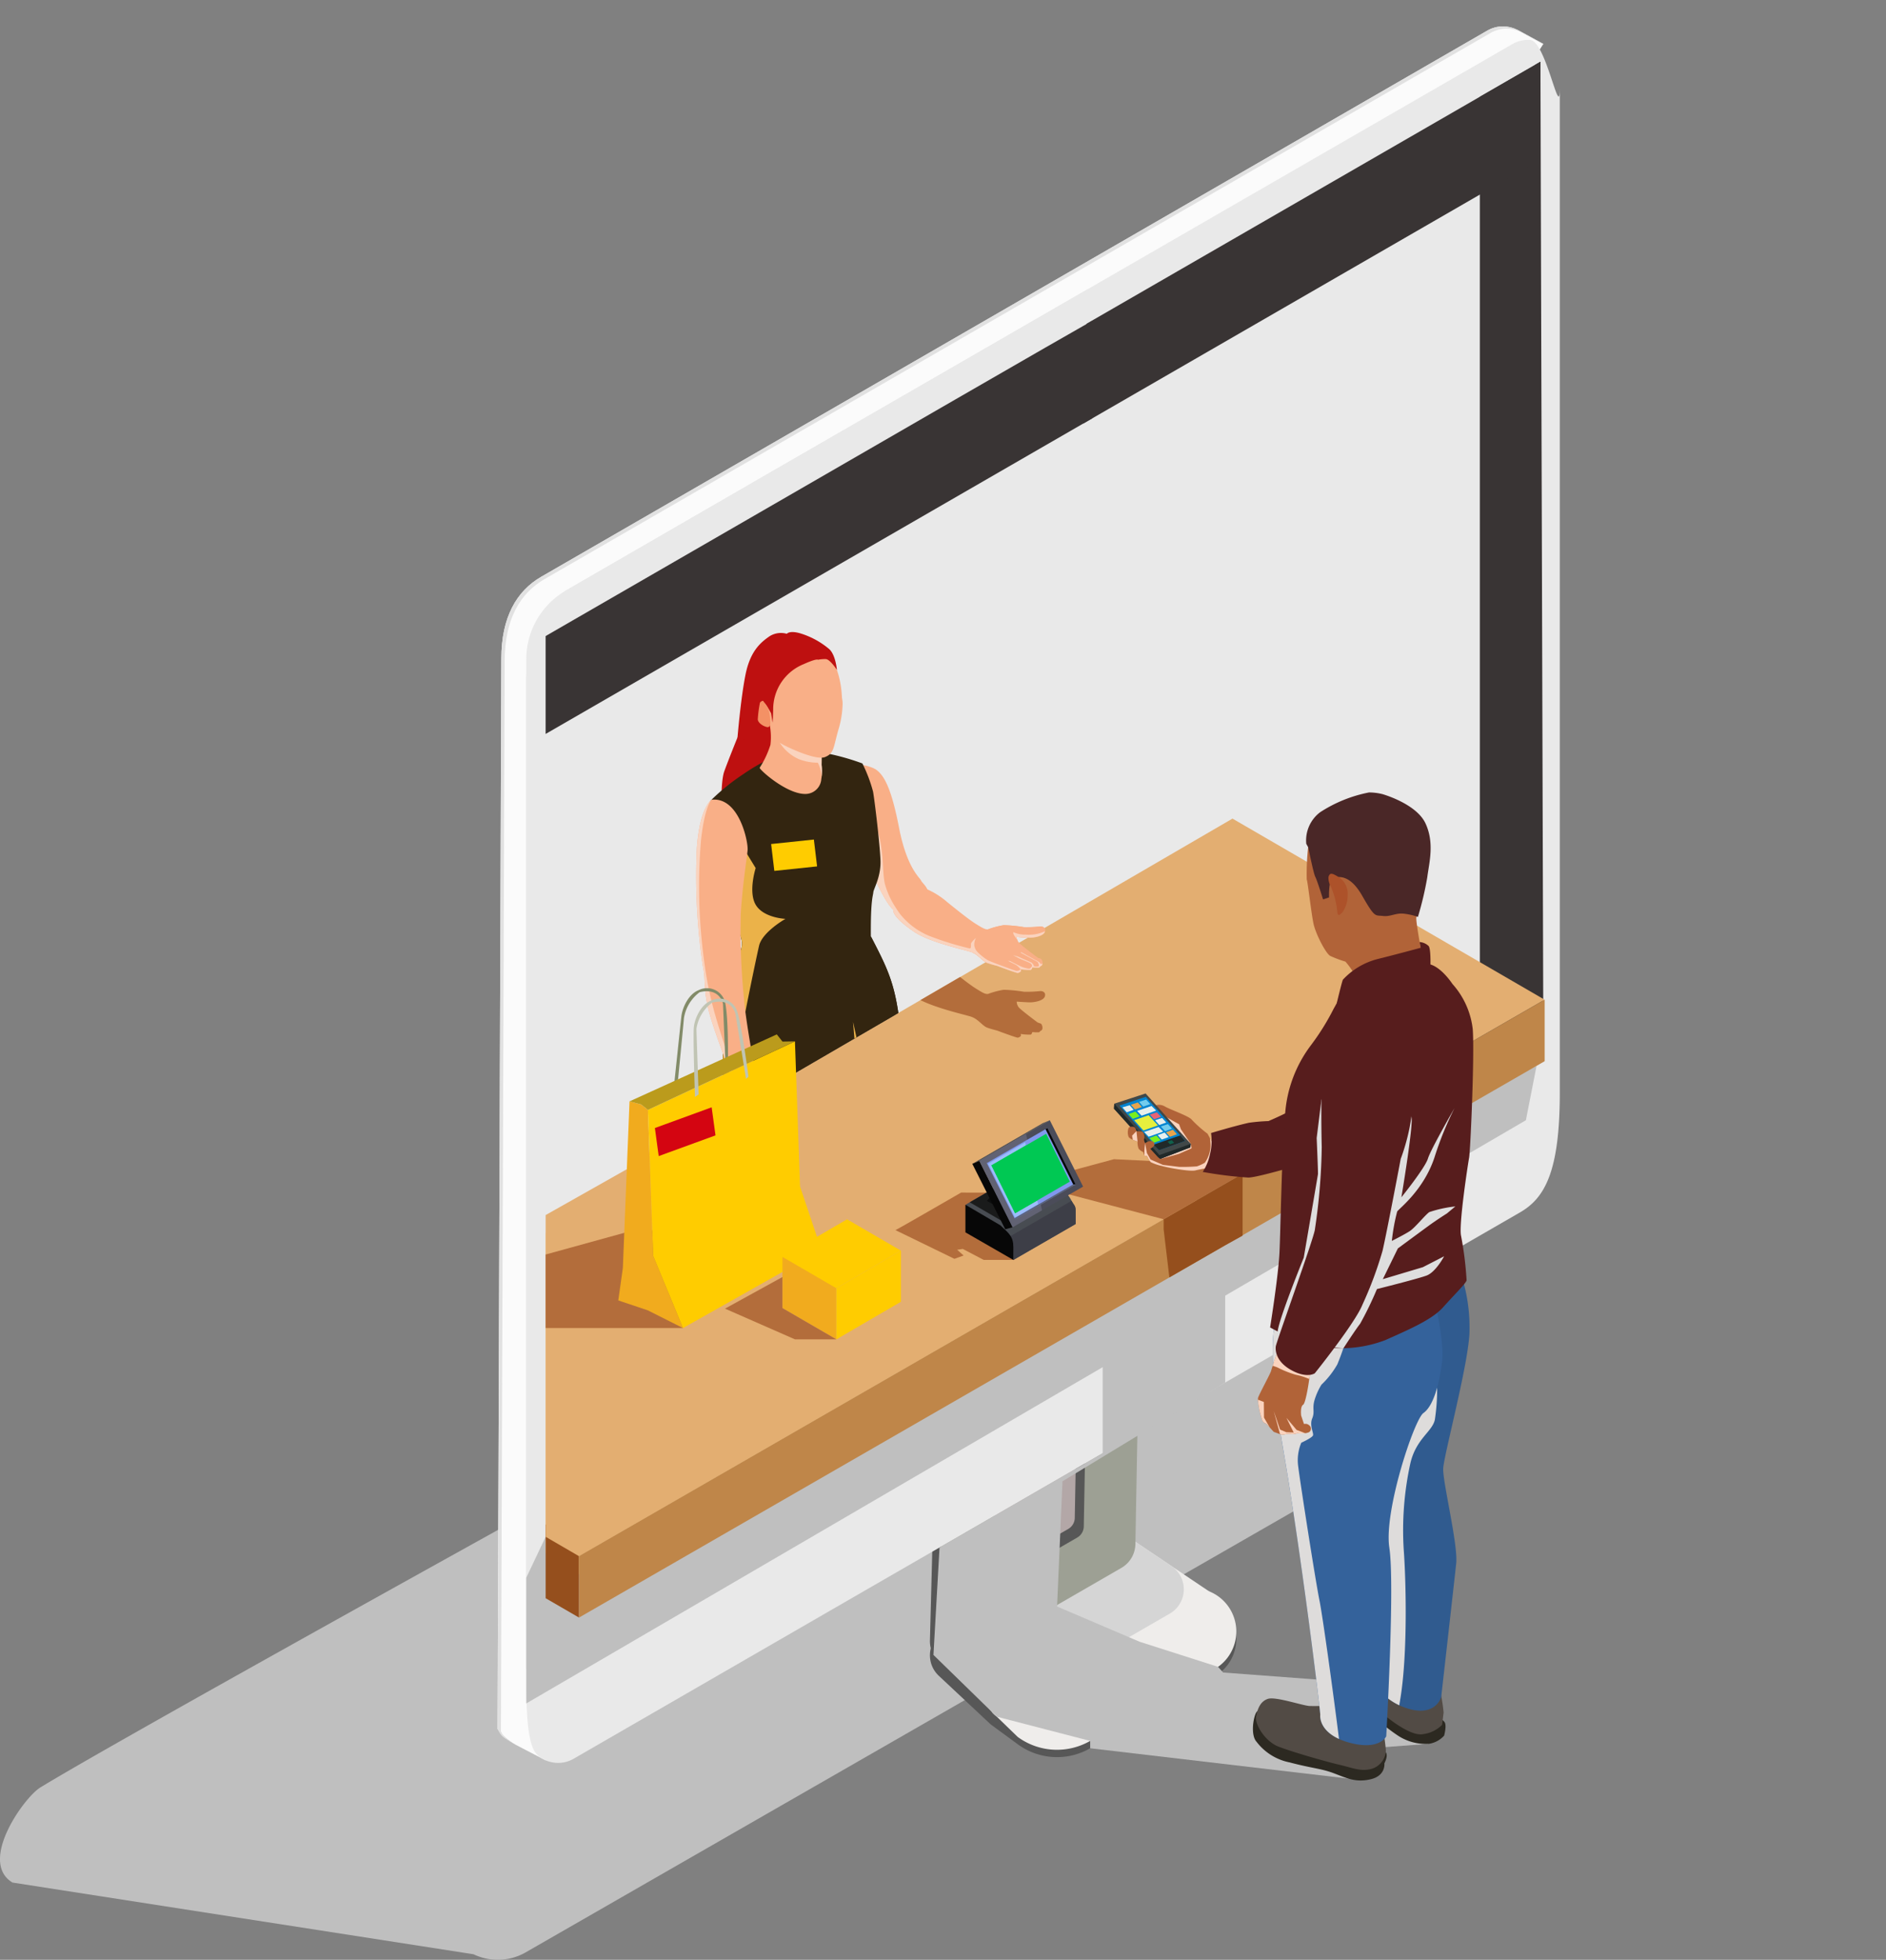 <svg id="Group_7753" data-name="Group 7753" xmlns="http://www.w3.org/2000/svg" xmlns:xlink="http://www.w3.org/1999/xlink" width="293.931" height="305.418" viewBox="0 0 293.931 305.418">
  <rect x="0" y="0" width="293.931" height="305.418" fill="#808080" stroke="none"/>
  <defs>
    <clipPath id="clip-path">
      <rect id="Rectangle_6306" data-name="Rectangle 6306" width="224.789" height="119.072" fill="none"/>
    </clipPath>
    <clipPath id="clip-path-2">
      <rect id="Rectangle_6307" data-name="Rectangle 6307" width="12.994" height="25.467" fill="none"/>
    </clipPath>
    <clipPath id="clip-path-3">
      <path id="Path_25363" data-name="Path 25363" d="M298.694,8.319,151.251,93.437c-3.84,2.217-6.21,6.317-6.21,12.75l-.585,166.8a8.434,8.434,0,0,0,2.763,2.429l0,.008,4.727,2.463,2.641-4.175,144.742-83.555c3.842-2.215,6.205-14.214,6.205-18.645V13.389l1.9-3-4.057-2.21-.005.008a4.983,4.983,0,0,0-2.223-.529,4.889,4.889,0,0,0-2.451.664" transform="translate(-144.456 -7.655)" fill="none"/>
    </clipPath>
    <linearGradient id="linear-gradient" x1="-0.004" y1="1.102" x2="-0.002" y2="1.102" gradientUnits="objectBoundingBox">
      <stop offset="0" stop-color="#928982"/>
      <stop offset="0.005" stop-color="#928982"/>
      <stop offset="0.024" stop-color="#938a83"/>
      <stop offset="0.031" stop-color="#99918a"/>
      <stop offset="0.036" stop-color="#a39c96"/>
      <stop offset="0.04" stop-color="#b1aca7"/>
      <stop offset="0.043" stop-color="#c2beba"/>
      <stop offset="0.435" stop-color="#c2beba"/>
      <stop offset="0.435" stop-color="#c8c4c0"/>
      <stop offset="0.436" stop-color="#dcd9d6"/>
      <stop offset="0.437" stop-color="#eceae7"/>
      <stop offset="0.438" stop-color="#f6f5f3"/>
      <stop offset="0.44" stop-color="#fdfcfa"/>
      <stop offset="0.445" stop-color="#fffefc"/>
      <stop offset="0.471" stop-color="#fffefc"/>
      <stop offset="0.479" stop-color="#e6e4e2"/>
      <stop offset="0.976" stop-color="#e6e4e2"/>
      <stop offset="0.984" stop-color="#fbfbfb"/>
      <stop offset="1" stop-color="#fbfbfb"/>
    </linearGradient>
    <clipPath id="clip-path-4">
      <path id="Path_25364" data-name="Path 25364" d="M298.694,8.319,151.251,93.437c-3.84,2.217-6.21,6.317-6.21,12.75l-.585,166.8c.592,1.29,1,1.382,2.412,2.224-1.126-.88-1.421-.822-1.891-1.866l.585-166.8c0-6.432,2.37-10.533,6.211-12.75L299.215,8.677a4.889,4.889,0,0,1,4.673-.135l.005-.007,3.495,1.916.041-.064-4.057-2.21-.005.008a4.983,4.983,0,0,0-2.223-.529,4.889,4.889,0,0,0-2.451.664" transform="translate(-144.456 -7.655)" fill="none"/>
    </clipPath>
    <linearGradient id="linear-gradient-2" x1="-0.008" y1="1.109" x2="-0.006" y2="1.109" gradientUnits="objectBoundingBox">
      <stop offset="0" stop-color="#78706b"/>
      <stop offset="0.005" stop-color="#78706b"/>
      <stop offset="0.018" stop-color="#79716c"/>
      <stop offset="0.023" stop-color="#7f7873"/>
      <stop offset="0.027" stop-color="#8a837f"/>
      <stop offset="0.03" stop-color="#999390"/>
      <stop offset="0.032" stop-color="#a8a4a1"/>
      <stop offset="0.435" stop-color="#a8a4a1"/>
      <stop offset="0.435" stop-color="#ada9a6"/>
      <stop offset="0.436" stop-color="#c1bfbc"/>
      <stop offset="0.437" stop-color="#d1cfcd"/>
      <stop offset="0.438" stop-color="#dcdbd9"/>
      <stop offset="0.44" stop-color="#e3e2e0"/>
      <stop offset="0.445" stop-color="#e5e4e2"/>
      <stop offset="0.471" stop-color="#e5e4e2"/>
      <stop offset="0.479" stop-color="#cccac8"/>
      <stop offset="0.976" stop-color="#cccac8"/>
      <stop offset="0.984" stop-color="#e1e1e1"/>
      <stop offset="1" stop-color="#e1e1e1"/>
    </linearGradient>
    <clipPath id="clip-path-5">
      <rect id="Rectangle_6313" data-name="Rectangle 6313" width="293.931" height="305.418" fill="none"/>
    </clipPath>
    <clipPath id="clip-path-6">
      <rect id="Rectangle_6311" data-name="Rectangle 6311" width="157.446" height="111.076" fill="none"/>
    </clipPath>
    <clipPath id="clip-path-7">
      <rect id="Rectangle_6312" data-name="Rectangle 6312" width="7.277" height="10.632" fill="none"/>
    </clipPath>
    <clipPath id="clip-path-8">
      <path id="Path_25445" data-name="Path 25445" d="M239.061,96.81,163.6,140.3l-5.19,88.36,29.408-16.607,2.219-1.308q11.381-6.619,22.761-13.239c2.6-1.512,4.476-3.319,7.4-2.234,2.663.988,5.333,3.595,7.833,5.038a94.261,94.261,0,0,0,17.379,7.808,21.731,21.731,0,0,0,7.25,1.419c5.546-.124,10.466-4.109,13.066-9.01s3.242-10.6,3.393-16.141c.091-3.358.019-6.718-.053-10.076-.105-4.9-2.592-7.613-3.781-12.02-.777-2.877-.576-6.315-.779-9.29q-.728-10.665-1.457-21.331-1.4-20.443-2.794-40.885l-.406-5.937Z" transform="translate(-158.405 -84.842)" fill="none"/>
    </clipPath>
    <clipPath id="clip-path-9">
      <rect id="Rectangle_6314" data-name="Rectangle 6314" width="24.576" height="24.133" fill="none"/>
    </clipPath>
    <clipPath id="clip-path-10">
      <rect id="Rectangle_6315" data-name="Rectangle 6315" width="5.397" height="2.797" fill="none"/>
    </clipPath>
    <clipPath id="clip-path-11">
      <rect id="Rectangle_6316" data-name="Rectangle 6316" width="4.936" height="1.317" fill="none"/>
    </clipPath>
    <clipPath id="clip-path-12">
      <rect id="Rectangle_6317" data-name="Rectangle 6317" width="7.817" height="23.692" fill="none"/>
    </clipPath>
    <clipPath id="clip-path-13">
      <rect id="Rectangle_6318" data-name="Rectangle 6318" width="8.45" height="31.479" fill="none"/>
    </clipPath>
    <clipPath id="clip-path-14">
      <rect id="Rectangle_6319" data-name="Rectangle 6319" width="3.282" height="20.422" fill="none"/>
    </clipPath>
    <clipPath id="clip-path-15">
      <rect id="Rectangle_6320" data-name="Rectangle 6320" width="5.456" height="31.539" fill="none"/>
    </clipPath>
    <clipPath id="clip-path-16">
      <rect id="Rectangle_6321" data-name="Rectangle 6321" width="1.976" height="17.828" fill="none"/>
    </clipPath>
    <clipPath id="clip-path-17">
      <rect id="Rectangle_6322" data-name="Rectangle 6322" width="11.405" height="60.653" fill="none"/>
    </clipPath>
    <clipPath id="clip-path-18">
      <rect id="Rectangle_6323" data-name="Rectangle 6323" width="7.746" height="52.681" fill="none"/>
    </clipPath>
    <clipPath id="clip-path-19">
      <rect id="Rectangle_6324" data-name="Rectangle 6324" width="1.55" height="2.807" fill="none"/>
    </clipPath>
    <clipPath id="clip-path-20">
      <rect id="Rectangle_6325" data-name="Rectangle 6325" width="3.498" height="3.104" fill="none"/>
    </clipPath>
    <clipPath id="clip-path-21">
      <rect id="Rectangle_6326" data-name="Rectangle 6326" width="1.908" height="5.052" fill="none"/>
    </clipPath>
    <clipPath id="clip-path-22">
      <rect id="Rectangle_6327" data-name="Rectangle 6327" width="6.577" height="7.075" fill="none"/>
    </clipPath>
    <clipPath id="clip-path-24">
      <rect id="Rectangle_6329" data-name="Rectangle 6329" width="5.506" height="7.6" fill="none"/>
    </clipPath>
    <clipPath id="clip-path-25">
      <rect id="Rectangle_6330" data-name="Rectangle 6330" width="12.19" height="5.078" fill="none"/>
    </clipPath>
    <clipPath id="clip-path-26">
      <rect id="Rectangle_6331" data-name="Rectangle 6331" width="0.852" height="1.637" fill="none"/>
    </clipPath>
    <clipPath id="clip-path-27">
      <rect id="Rectangle_6332" data-name="Rectangle 6332" width="10.183" height="49.512" fill="none"/>
    </clipPath>
    <clipPath id="clip-path-28">
      <rect id="Rectangle_6333" data-name="Rectangle 6333" width="11.799" height="65.663" fill="none"/>
    </clipPath>
    <clipPath id="clip-path-29">
      <rect id="Rectangle_6334" data-name="Rectangle 6334" width="1.861" height="4.662" fill="none"/>
    </clipPath>
    <clipPath id="clip-path-30">
      <rect id="Rectangle_6335" data-name="Rectangle 6335" width="5.836" height="4.975" fill="none"/>
    </clipPath>
    <clipPath id="clip-path-31">
      <rect id="Rectangle_6336" data-name="Rectangle 6336" width="4.925" height="3.687" fill="none"/>
    </clipPath>
    <clipPath id="clip-path-32">
      <rect id="Rectangle_6337" data-name="Rectangle 6337" width="27.695" height="39.059" fill="none"/>
    </clipPath>
  </defs>
  <rect id="Rectangle_6234" data-name="Rectangle 6234" width="4.06" height="2.416" transform="translate(133.357 75.706) rotate(-28.814)" fill="#6496bd"/>
  <rect id="Rectangle_6235" data-name="Rectangle 6235" width="4.06" height="2.416" transform="translate(126.976 79.216) rotate(-28.814)" fill="#6496bd"/>
  <rect id="Rectangle_6236" data-name="Rectangle 6236" width="4.06" height="2.416" transform="translate(120.617 82.714) rotate(-28.814)" fill="#6496bd"/>
  <rect id="Rectangle_6239" data-name="Rectangle 6239" width="4.06" height="2.416" transform="translate(139.782 72.171) rotate(-28.814)" fill="#6496bd"/>
  <g id="Group_7616" data-name="Group 7616" transform="translate(0 82.357)">
    <rect id="Rectangle_6271" data-name="Rectangle 6271" width="4.06" height="2.416" transform="translate(225.485 93.028) rotate(-28.393)" fill="#6496bd"/>
    <rect id="Rectangle_6272" data-name="Rectangle 6272" width="4.06" height="2.416" transform="translate(231.891 89.566) rotate(-28.399)" fill="#6496bd"/>
    <rect id="Rectangle_6273" data-name="Rectangle 6273" width="4.06" height="2.415" transform="translate(238.275 86.114) rotate(-28.399)" fill="#6496bd"/>
    <rect id="Rectangle_6274" data-name="Rectangle 6274" width="4.105" height="2.416" transform="matrix(0.857, -0.515, 0.515, 0.857, 79.749, 116.602)" fill="#6496bd"/>
    <rect id="Rectangle_6275" data-name="Rectangle 6275" width="4.105" height="2.416" transform="matrix(0.857, -0.515, 0.515, 0.857, 86.061, 112.811)" fill="#6496bd"/>
    <rect id="Rectangle_6276" data-name="Rectangle 6276" width="4.105" height="2.416" transform="matrix(0.857, -0.515, 0.515, 0.857, 92.352, 109.034)" fill="#6496bd"/>
    <rect id="Rectangle_6303" data-name="Rectangle 6303" width="2.416" height="4.105" transform="translate(102.299 14.7)" fill="#6496bd"/>
    <rect id="Rectangle_6304" data-name="Rectangle 6304" width="2.416" height="4.105" transform="translate(102.299 7.338)" fill="#6496bd"/>
    <rect id="Rectangle_6305" data-name="Rectangle 6305" width="2.416" height="4.105" transform="translate(102.299 0)" fill="#6496bd"/>
    <g id="Group_7611" data-name="Group 7611" transform="translate(0 103.99)" style="mix-blend-mode: multiply;isolation: isolate">
      <g id="Group_7610" data-name="Group 7610">
        <g id="Group_7609" data-name="Group 7609" clip-path="url(#clip-path)">
          <path id="Path_25355" data-name="Path 25355" d="M223.627,383.649a2.315,2.315,0,0,0-.108-4.074l-3.682-1.861c-5.4-2.969-47.923-30.59-47.923-30.59S23.851,428.555,6.281,439.346c-2.561,1.573-9.7,11.582-4.33,14.816l71.838,11.171a8.768,8.768,0,0,0,7.946-.184Z" transform="translate(0 -347.124)" fill="#bfbfbf"/>
        </g>
      </g>
    </g>
    <path id="Path_25356" data-name="Path 25356" d="M273.16,386.6,294.9,374.053a4.373,4.373,0,0,1,6.557,3.9l-1.007,38.358a4.371,4.371,0,0,1-2.184,3.671l-21.741,12.553a4.372,4.372,0,0,1-6.556-3.9l1.007-38.358a4.37,4.37,0,0,1,2.185-3.671" transform="translate(-125.041 -255.333)" fill="#575757"/>
    <path id="Path_25357" data-name="Path 25357" d="M294.942,479.671l19.4-11.2a6.749,6.749,0,0,0-.588-11.993l-.083-.038a4.343,4.343,0,0,1-.481-.255l-13.3-8.153a4.369,4.369,0,0,0-4.47-.06L272.154,461.4a4.372,4.372,0,0,0-.8,6.977l7.892,7.395a4.469,4.469,0,0,0,.4.332l4,2.939a10.346,10.346,0,0,0,11.3.625" transform="translate(-125.041 -289.573)" fill="#575757"/>
    <path id="Path_25358" data-name="Path 25358" d="M296.377,477.53l19.4-11.2a6.75,6.75,0,0,0-.588-11.994,4.391,4.391,0,0,1-.635-.353l-11.908-8.006a4.374,4.374,0,0,0-4.625-.157l-22.768,11.513a4.372,4.372,0,0,0-.981,6.8l6.973,9.112a4.437,4.437,0,0,0,.578.507l3.253,3.151a10.349,10.349,0,0,0,11.3.625" transform="translate(-126.475 -288.577)" fill="#efedeb"/>
    <path id="Path_25359" data-name="Path 25359" d="M283.848,472.092l24.936-14.4a4.372,4.372,0,0,0,.253-7.414l-6.394-4.3a4.374,4.374,0,0,0-4.625-.157L275.25,457.335a4.372,4.372,0,0,0-.981,6.8l6.973,9.111a9.218,9.218,0,0,0,2.606-1.155" transform="translate(-126.475 -288.577)" fill="#d5d5d5"/>
    <path id="Path_25360" data-name="Path 25360" d="M275.606,385.322l21.784-12.577a4.372,4.372,0,0,1,6.556,3.865l-.663,36.4a4.368,4.368,0,0,1-2.184,3.707l-21.783,12.576c-2.946,1.7-6.619,1.351-6.557-2.05l.662-38.211a4.367,4.367,0,0,1,2.185-3.706" transform="translate(-126.333 -254.727)" fill="#9da094"/>
    <path id="Path_25361" data-name="Path 25361" d="M302.793,410.085l-.31,16.806a2.032,2.032,0,0,1-1.011,1.712l-10.038,5.8c-1.324.779-3,.623-3.035-.895v-.078l.311-17.623a2.029,2.029,0,0,1,1.012-1.712l10.037-5.8a2.2,2.2,0,0,1,1.556-.195,2.02,2.02,0,0,1,1.478,1.985" transform="translate(-133.577 -271.348)" fill="#575757"/>
    <g id="Group_7614" data-name="Group 7614" transform="translate(154.82 136.691)" style="mix-blend-mode: multiply;isolation: isolate">
      <g id="Group_7613" data-name="Group 7613">
        <g id="Group_7612" data-name="Group 7612" clip-path="url(#clip-path-2)">
          <path id="Path_25362" data-name="Path 25362" d="M301.391,408.762l-.312,16.768a2.025,2.025,0,0,1-.972,1.711l-10.076,5.8a3.378,3.378,0,0,1-1.635.468v-.078l.311-17.623a2.029,2.029,0,0,1,1.012-1.712l10.038-5.8a2.2,2.2,0,0,1,1.556-.195,3.462,3.462,0,0,1,.077.662" transform="translate(-288.397 -408.039)" fill="#b3a7a7"/>
        </g>
      </g>
    </g>
  </g>
  <g id="Group_7618" data-name="Group 7618" transform="translate(77.548 4.11)">
    <g id="Group_7617" data-name="Group 7617" transform="translate(0 0)" clip-path="url(#clip-path-3)">
      <rect id="Rectangle_6309" data-name="Rectangle 6309" width="315.513" height="276.255" transform="matrix(0.5, -0.866, 0.866, 0.5, -117.013, 202.672)" fill="url(#linear-gradient)"/>
    </g>
  </g>
  <g id="Group_7620" data-name="Group 7620" transform="translate(77.548 4.11)">
    <g id="Group_7619" data-name="Group 7619" transform="translate(0 0)" clip-path="url(#clip-path-4)">
      <rect id="Rectangle_6310" data-name="Rectangle 6310" width="313.196" height="274.917" transform="translate(-115.855 200.666) rotate(-60)" fill="url(#linear-gradient-2)"/>
    </g>
  </g>
  <g id="Group_7628" data-name="Group 7628" transform="translate(0 0)">
    <g id="Group_7627" data-name="Group 7627" clip-path="url(#clip-path-5)">
      <path id="Path_25365" data-name="Path 25365" d="M313.849,19.171v156.5c0,12.331-2.361,16.431-6.206,18.646l-62.592,36.117-26.9,15.541-14.015,8.088L160.2,279.434a4.842,4.842,0,0,1-3.761.493,4.723,4.723,0,0,1-1.226-.517,3.125,3.125,0,0,1-1.413-1.659c-.576-1.366-.952-3.85-1.024-8.757q-.014-.822-.013-1.743V110.234c0,3.458,2.373-10.645,6.215-12.857l31.151-18L220.583,61.8,234.6,53.71l71.826-41.451a4.85,4.85,0,0,1,2.82-.655c2.446.17,4.6,12.713,4.6,7.567" transform="translate(-70.757 -5.368)" fill="#e9e9e9"/>
      <path id="Path_25368" data-name="Path 25368" d="M240.338,83.906l-.221,5.4v.013l-6.425,3.7-14.025,8.083L189.214,118.7,155.8,137.987v149.95l80.556-46.509-.373,9.506-83.195,48.044V141.622a12.364,12.364,0,0,1,6.19-10.736l31.158-18.018,30.468-17.562,14.011-8.1Z" transform="translate(-70.768 -38.863)" fill="#e9e9e9"/>
      <path id="Path_25370" data-name="Path 25370" d="M380.6,19.292l-7.1,4.1V164.207l-64.824,37.42-.215,9.247,74.49-43V17.938Z" transform="translate(-142.87 -8.308)" fill="#393434"/>
      <path id="Path_25371" data-name="Path 25371" d="M385.739,17.937V33.182L314.483,74.317l.525-15.549v-.013L383.39,19.291Z" transform="translate(-145.659 -8.308)" fill="#393434"/>
      <path id="Path_25372" data-name="Path 25372" d="M243.617,93.31v15.206l-85.215,49.2V142.459l33.411-19.289,30.453-17.589L236.291,97.5Z" transform="translate(-73.367 -43.334)" fill="#393434"/>
      <path id="Path_25373" data-name="Path 25373" d="M312.666,18.376V167.358L158.4,256.411v.959l155.488-89.357-.447-150.086Z" transform="translate(-73.367 -8.304)" fill="#393434"/>
      <g id="Group_7623" data-name="Group 7623" transform="translate(82.023 166.109)" style="mix-blend-mode: multiply;isolation: isolate">
        <g id="Group_7622" data-name="Group 7622">
          <g id="Group_7621" data-name="Group 7621" clip-path="url(#clip-path-6)">
            <path id="Path_25374" data-name="Path 25374" d="M261.712,358.779V345.238l46.864-27.34,1.661-8.47L155.805,382.82l-3.014,6.366v19.6l89.826-52.4V369.8l-25.423,14.682-.948,16.749,9.866,9.621,14.56,3.778v1.143L280.93,420.5l3.637-4.755,8.832-.66-3.276-6.3s-8.356-3.289-8.9-3.332-19.829-1.485-19.829-1.485l-.795-.886-12.219-3.906-12.867-5.495.843-19.512Z" transform="translate(-152.791 -309.427)" fill="#bfbfbf"/>
          </g>
        </g>
      </g>
      <path id="Path_25375" data-name="Path 25375" d="M262.577,327.056,238.97,340.583l-75.35,43.179-.012-.006-5.2-3.313v-49.83l55.508-31.779,25.844,14.988,20.08,11.645.006.006Z" transform="translate(-73.369 -138.411)" fill="#f2d49c"/>
      <path id="Path_25376" data-name="Path 25376" d="M163.608,447.46v9.585l-5.2-3.014V442.508Z" transform="translate(-73.369 -204.957)" fill="#954f1d"/>
      <path id="Path_25377" data-name="Path 25377" d="M314.1,265.865l-.648.373-46.425,26.754-7.182,4.138-5.122,2.953-15.66,9.015-75.454,43.479-.012.007-5.19-3.014V299.429l29.408-16.608,2.219-1.308,50.716-29.5,24.7-14.37,48,27.849Z" transform="translate(-73.369 -110.069)" fill="#e3ae71"/>
      <path id="Path_25378" data-name="Path 25378" d="M275.192,289.85c.05.018.1.039.151.06.95.4,1.6,1.378,2.293,1.623.729.256,1.526.447,1.526.447s3.059,1.15,3.235,1.109.475-.183.485-.327a.463.463,0,0,0-.05-.246,9.668,9.668,0,0,0,1.565.1c.192-.072.258-.4.258-.4a6.847,6.847,0,0,0,1.054.034.464.464,0,0,0,.171-.2.441.441,0,0,0,.351-.434l0-.017a1.044,1.044,0,0,0-.222-.7c-.058,0-.534-.182-.534-.182s-2.612-1.945-2.942-2.358a1.379,1.379,0,0,1-.14-.218l-.021-.042a1.736,1.736,0,0,1-.076-.186c-.008-.026-.015-.05-.021-.074s-.018-.069-.025-.1,0-.029-.007-.043c-.006-.034-.011-.067-.013-.094l0-.023c0-.029,0-.055-.005-.073V287.5c0-.017,0-.03,0-.03s1.536.115,2.116.114,2.043-.221,2.265-.926c.009-.027.014-.054.023-.081a.761.761,0,0,0,.009-.094c0-.031.008-.062.008-.091a.585.585,0,0,0-.015-.109.512.512,0,0,0-.018-.077.463.463,0,0,0-.044-.083.469.469,0,0,0-.04-.061.512.512,0,0,0-.067-.061.457.457,0,0,0-.055-.045.644.644,0,0,0-.081-.042c-.021-.01-.042-.022-.064-.03a.812.812,0,0,0-.087-.025c-.022-.005-.045-.013-.067-.017a.839.839,0,0,0-.087-.009c-.021,0-.043-.006-.063-.006a.774.774,0,0,0-.131.007,19.9,19.9,0,0,1-2.475.1,23.477,23.477,0,0,0-3.153-.309,12.75,12.75,0,0,0-2.3.594l0,0c-.448.2-.945-.1-2.044-.79-.653-.407-1.52-1.06-2.455-1.795l-6.182,3.6c2.7,1.357,7.069,2.294,7.975,2.611" transform="translate(-123.767 -131.375)" fill="#b36d3b"/>
      <path id="Path_25379" data-name="Path 25379" d="M318.588,290.214V299.8l-47.073,27.122-2.714,1.565-8.7,5.012L168.1,386.506v-9.585Z" transform="translate(-77.857 -134.419)" fill="#bf8649"/>
      <path id="Path_25380" data-name="Path 25380" d="M350.127,340.748v9.646l-2.714,1.5-8.7,5.012-.892-7.506v-1.559l5.122-2.952Z" transform="translate(-156.469 -157.824)" fill="#954f1d"/>
      <path id="Path_25381" data-name="Path 25381" d="M164.051,372.354h-.266a.527.527,0,0,1-.127-.011c.127,0,.254,0,.393.011" transform="translate(-75.801 -172.458)" fill="#fff"/>
      <path id="Path_25382" data-name="Path 25382" d="M278.34,356.7h-4.618l-3.262-1.711-.872.135,1,.89-1.433.517s-9.229-4.495-9.183-4.469,10.231-5.857,10.231-5.857l7.238.016Z" transform="translate(-120.412 -160.352)" fill="#b36d3b"/>
      <path id="Path_25383" data-name="Path 25383" d="M336.2,338.785v.006l-7.182,4.138-5.122,2.953-14.621-3.845-1.516-3.252,8.4-2.262,11.968.587Z" transform="translate(-142.546 -155.868)" fill="#b36d3b"/>
      <path id="Path_25384" data-name="Path 25384" d="M297.436,345.9v2.011l-9.724,5.615v-1.142c0-1.184-.329-1.32-.925-2.3a6.356,6.356,0,0,0-1.859-1.961l-4.683-3.192.668-.385,9.056-5.229L295.4,342.5l.207.2c.133.125.26.256.376.39a5.738,5.738,0,0,1,.823,1.208c.408.8.627.688.627,1.6" transform="translate(-129.802 -157.159)" fill="#484c52"/>
      <path id="Path_25385" data-name="Path 25385" d="M303.08,350.2v2.011l-9.724,5.615V356.68c0-1.184-.329-1.32-.925-2.3l10.022-5.786c.408.8.627.688.627,1.6" transform="translate(-135.445 -161.457)" fill="#3d3e47"/>
      <path id="Path_25386" data-name="Path 25386" d="M296.593,343.056l-8.823,5.089-6.249-3.632,9.056-5.229,5.433,3.187.207.2a5.334,5.334,0,0,1,.376.39" transform="translate(-130.392 -157.146)" fill="#1a1b1b"/>
      <path id="Path_25387" data-name="Path 25387" d="M290.98,346.2v1.057l-1.814,1.058v-1.057Z" transform="translate(-133.933 -160.352)" fill="#2b3434"/>
      <path id="Path_25388" data-name="Path 25388" d="M290.273,345.843l-.785-.454-1.814,1.057.785.454Z" transform="translate(-133.242 -159.974)" fill="#1a1b1b"/>
      <path id="Path_25389" data-name="Path 25389" d="M287.154,347.329l-.637.689,1.422.822v-1.057Z" transform="translate(-132.706 -160.873)" fill="#0c0d0d"/>
      <path id="Path_25390" data-name="Path 25390" d="M285.918,353.125l-.186-.174-5.458-3.209v4.3l7.468,4.3v-2.012c0-1.594-.66-2.113-1.824-3.2" transform="translate(-129.815 -161.99)" fill="#070707"/>
      <path id="Path_25391" data-name="Path 25391" d="M282.276,332l10.977-6.332,1.1-.464-10.977,6.332Z" transform="translate(-130.742 -150.625)" fill="#484c52"/>
      <path id="Path_25392" data-name="Path 25392" d="M282.276,337.463l5.135,10.2,1.152-.318L283.375,337Z" transform="translate(-130.742 -156.088)" fill="#070707"/>
      <path id="Path_25393" data-name="Path 25393" d="M300.49,335.549l-6.408,3.7-4.572,2.637-5.188-10.347,7.277-4.2,3.7-2.133Z" transform="translate(-131.69 -150.626)" fill="#4b4c59"/>
      <path id="Path_25394" data-name="Path 25394" d="M294.082,341.087l-4.572,2.637-5.188-10.347,7.276-4.2Z" transform="translate(-131.69 -152.466)" fill="#616273"/>
      <path id="Path_25395" data-name="Path 25395" d="M300.327,336.264l-5.662,3.267-3.78,2.18-4.4-8.764,6.069-3.5,3.373-1.944Z" transform="translate(-132.694 -151.688)" fill="#8198ed"/>
      <path id="Path_25396" data-name="Path 25396" d="M294.64,341.268l-3.613,2.084-4.2-8.378,5.8-3.348Z" transform="translate(-132.849 -153.6)" fill="#9bbefa"/>
      <path id="Path_25397" data-name="Path 25397" d="M299.653,327.5l-.29.168,4.312,8.6-9.153,5.28.084.167,9.444-5.448Z" transform="translate(-136.413 -151.689)" fill="#586074"/>
      <path id="Path_25398" data-name="Path 25398" d="M308.226,336.265h-.374l-4.311-8.6.29-.167Z" transform="translate(-140.591 -151.689)" fill="#070707"/>
      <path id="Path_25399" data-name="Path 25399" d="M300.048,336.592l-4.938,2.852-3.594,2.074-3.683-7.462,5.491-3.171,3.037-1.755Z" transform="translate(-133.316 -152.443)" fill="#00c853"/>
      <g id="Group_7626" data-name="Group 7626" transform="translate(154.518 178.442)" style="mix-blend-mode: screen;isolation: isolate">
        <g id="Group_7625" data-name="Group 7625">
          <g id="Group_7624" data-name="Group 7624" clip-path="url(#clip-path-7)">
            <path id="Path_25404" data-name="Path 25404" d="M295.111,340.959l-3.594,2.074-3.683-7.462,5.491-3.17Z" transform="translate(-287.834 -332.4)" fill="#00c853"/>
          </g>
        </g>
      </g>
    </g>
  </g>
  <g id="Group_7675" data-name="Group 7675" transform="translate(85.037 45.546)">
    <g id="Group_7674" data-name="Group 7674" transform="translate(0 0)" clip-path="url(#clip-path-8)">
      <path id="Path_25405" data-name="Path 25405" d="M259.3,242.373c-.366.9-3.257,2.282-4.65,2.364a1.1,1.1,0,0,1-.545-.072.77.77,0,0,1-.155-.105c-.962-.751-2.674-4.212-3.177-5.687-.239-.69-.864-4.1-1.483-7.684-.774-4.468-1.542-9.192-1.542-9.192a6.257,6.257,0,0,1,3.394.666c1.362.861,2.51,2.894,3.729,9.179s3.251,7.755,3.413,8.179c.114.286.729.778.987,1.394a1.2,1.2,0,0,1,.028.958" transform="translate(-199.786 -148.359)" fill="#f9af87"/>
      <path id="Path_25406" data-name="Path 25406" d="M280.673,265.7c-.579,0-2.115-.113-2.115-.113a1.453,1.453,0,0,0,.311.889c.33.413,2.941,2.358,2.941,2.358s.475.178.534.182a1.037,1.037,0,0,1,.222.7v.018a.442.442,0,0,1-.352.434.465.465,0,0,1-.171.2,6.786,6.786,0,0,1-1.054-.034s-.065.324-.258.4a9.666,9.666,0,0,1-1.565-.1.461.461,0,0,1,.051.246c-.011.145-.309.282-.485.327s-3.236-1.109-3.236-1.109-.8-.191-1.525-.447c-.7-.246-1.343-1.22-2.293-1.623-.047-.021-.1-.042-.151-.06-1.033-.361-6.575-1.532-9.006-3.21s-3.253-2.735-3.218-3.425v-.007a.849.849,0,0,1,.279-.481,7.77,7.77,0,0,1,1.811-1.143s2.732-1.69,3.232-1.521h0a12.246,12.246,0,0,1,3.111,1.99c1.634,1.311,3.346,2.7,4.451,3.386s1.6.986,2.044.79l0,0a12.642,12.642,0,0,1,2.3-.594,23.376,23.376,0,0,1,3.154.309,19.918,19.918,0,0,0,2.474-.1c.323-.049,1,.117.78.824s-1.69.927-2.265.925" transform="translate(-205.136 -165.119)" fill="#f9af87"/>
      <path id="Path_25407" data-name="Path 25407" d="M293.634,269.495c-.009.027-.015.054-.023.082-.223.7-1.691.927-2.266.925s-2.115-.113-2.115-.113a1.434,1.434,0,0,0,.065.424,1.488,1.488,0,0,0,.246.465c.33.413,2.941,2.358,2.941,2.358s.476.178.534.183a1.035,1.035,0,0,1,.222.7v.018a.441.441,0,0,1-.351.434.468.468,0,0,1-.171.2,6.786,6.786,0,0,1-1.054-.034s-.065.324-.258.4a9.669,9.669,0,0,1-1.565-.1.46.46,0,0,1,.051.246c-.011.145-.309.282-.485.328s-3.236-1.109-3.236-1.109-.8-.191-1.525-.447c-.7-.246-1.343-1.22-2.293-1.623-.043-.9.1-2,.527-2.278.6-.392,1.944-1.344,2.028-1.4l0,0a12.742,12.742,0,0,1,2.3-.594,23.47,23.47,0,0,1,3.154.309,19.8,19.8,0,0,0,2.474-.1c.308-.046.949.1.8.743" transform="translate(-215.808 -169.921)" fill="#f9af87"/>
      <g id="Group_7631" data-name="Group 7631" transform="translate(49.504 81.95)" style="mix-blend-mode: multiply;isolation: isolate">
        <g id="Group_7630" data-name="Group 7630">
          <g id="Group_7629" data-name="Group 7629" clip-path="url(#clip-path-9)">
            <path id="Path_25408" data-name="Path 25408" d="M275.145,261.056a.464.464,0,0,1,.05.246c-.011.144-.308.282-.485.327s-3.236-1.109-3.236-1.109-.8-.191-1.526-.447-1.411-1.325-2.445-1.684-6.575-1.532-9.006-3.21-3.253-2.735-3.218-3.425v-.007c-.963-.751-2.674-4.212-3.177-5.687-.239-.69-.864-4.1-1.483-7.684.294-.55.475-.879.475-.879s1.392-.076,2.067,3.075.428,5.253.808,7.1a12.58,12.58,0,0,0,1.589,3.59c.148.24.291.462.422.659.215.314.4.567.541.727a11.375,11.375,0,0,0,4.375,3.206,46.745,46.745,0,0,0,6.264,1.941c.317.069.225-.416.246-.7.02-.261.691-.859.777-.932a2.247,2.247,0,0,0-.257,1.211,1.852,1.852,0,0,0,.469.964,8.553,8.553,0,0,0,1.7,1.346c.627.279,4.067,1.576,4.41,1.63a.837.837,0,0,0,.644-.267" transform="translate(-250.621 -237.498)" fill="#fad3be"/>
          </g>
        </g>
      </g>
      <g id="Group_7634" data-name="Group 7634" transform="translate(72.031 102.828)" style="mix-blend-mode: multiply;isolation: isolate">
        <g id="Group_7633" data-name="Group 7633" transform="translate(0 0)">
          <g id="Group_7632" data-name="Group 7632" clip-path="url(#clip-path-10)">
            <path id="Path_25409" data-name="Path 25409" d="M297.982,278.17a.442.442,0,0,1-.352.434.464.464,0,0,1-.171.2,6.778,6.778,0,0,1-1.053-.034s-.067.324-.259.4a9.647,9.647,0,0,1-1.565-.1,5.733,5.733,0,0,0-.55-.56c-.207-.161-1.447-.76-1.447-.76l.357.04s1.5.778,1.77.871a4.276,4.276,0,0,0,1.175.317c.275-.021.458-.382.458-.382s.081-.3-.322-.5-1.594-.681-1.594-.681l-1.027-.541.723.2,2.163.955s.363.374.34.5.576.171.743.07-.124-.661-.124-.661l-.539-.3L294.6,276.5l.053-.11s2.218,1.247,2.315,1.285.618.3.651.458c.02.105.145.156.365.038" transform="translate(-292.584 -276.389)" fill="#fad3be"/>
          </g>
        </g>
      </g>
      <g id="Group_7637" data-name="Group 7637" transform="translate(72.891 99.574)" style="mix-blend-mode: multiply;isolation: isolate">
        <g id="Group_7636" data-name="Group 7636">
          <g id="Group_7635" data-name="Group 7635" clip-path="url(#clip-path-11)">
            <path id="Path_25410" data-name="Path 25410" d="M299.12,270.327c-.009.027-.014.054-.023.082-.223.7-1.691.927-2.266.925s-2.115-.113-2.115-.113a1.434,1.434,0,0,0,.065.424,7.06,7.06,0,0,1-.528-.764.684.684,0,0,1-.06-.406,4.391,4.391,0,0,0,1.935.391,5.97,5.97,0,0,0,2.974-.529l.018-.009" transform="translate(-294.185 -270.327)" fill="#fad3be"/>
          </g>
        </g>
      </g>
      <path id="Path_25411" data-name="Path 25411" d="M240.494,382.925a4.344,4.344,0,0,1,3.052,1.268c1.626,1.421,3.641,4.574,3.653,5.961s-2.386,1.784-3.421,1.736-3.619-2.177-4.589-3.491-1.163-1.819-2.049-2.319-2.834-1.194-3.256-1.861a3.079,3.079,0,0,1,.418-2.958c.632-.8,6.192,1.663,6.192,1.663" transform="translate(-193.262 -222.061)" fill="#524b45"/>
      <path id="Path_25412" data-name="Path 25412" d="M222.644,392.2a9.987,9.987,0,0,1,3.288,1.978c1.679,1.483,5.048,4.68,5.122,5.234s.269.655-.094,1.263-1.8,1.309-4.279,1.238-4.17-1.756-5.475-2.835-3.431-2.365-3.869-2.686a8.212,8.212,0,0,1-1.5-1.5,3.834,3.834,0,0,1,.791-3.145c.7-.582,6.022.451,6.022.451" transform="translate(-184.953 -226.909)" fill="#524b45"/>
      <path id="Path_25413" data-name="Path 25413" d="M234.006,385.039a2.591,2.591,0,0,0-.129,1.723c.313.687.3.811.937,1.215s2.438.6,2.861,1.119,2.576,2.618,3.414,3.373,2.81,1.8,4.07,1.547,2.01-.629,2.211-.989-.353-2.066-.353-2.066Z" transform="translate(-193.31 -223.884)" fill="#524b45"/>
      <path id="Path_25414" data-name="Path 25414" d="M230.867,402.323s.806.436.675.83-.514,1.261-2.7,1.877a8.417,8.417,0,0,1-5.253-.394c-.9-.384-3.332-2.934-3.982-3.5-.268-.235-.821-.433-1.355-.794a18.059,18.059,0,0,0-1.675-1.047,2.844,2.844,0,0,1-.658-1.726c.039-.517,5.686.021,5.686.021Z" transform="translate(-185.044 -229.583)" fill="#524b45"/>
      <path id="Path_25415" data-name="Path 25415" d="M220.314,372.508a5.77,5.77,0,0,1-3.679-1.263v0a3.759,3.759,0,0,1-1.527-2.283c.052-.689.759-2.586.778-2.845s-2.593-9.936-2.8-12.377,1.954-13.975,1.954-13.975l6.482,3.1s-.351,5.1-.7,9.645c-.115,1.533-.232,3-.338,4.191a50.3,50.3,0,0,0,.679,10.59c-.019.258,2.722,2.369,2.793,2.634s-.046,2.6-3.648,2.585" transform="translate(-183.727 -202.914)" fill="#fcc7aa"/>
      <path id="Path_25416" data-name="Path 25416" d="M241.869,362.987c.006.475-1.111,1.518-2.406,1.507s-3.444-1.47-3.856-1.719c-.156-.091-.5-.311-.872-.571-.612-.429-1.278-.979-1.218-1.272a10.92,10.92,0,0,0,.594-3.074c-.031-1.343-1.186-7.839-1.554-11.636-.186-1.916,1.284-4.7,2.786-6.987a44.955,44.955,0,0,1,2.975-4.014l.734,3.291,1.307,5.869s-.007.09-.019.255c-.08,1.023-.384,4.95-.647,8.412-.191,2.49-.355,4.74-.4,5.5-.1,1.988,2.566,3.962,2.571,4.44" transform="translate(-192.743 -200.81)" fill="#fcc7aa"/>
      <g id="Group_7640" data-name="Group 7640" transform="translate(39.799 137.702)" style="mix-blend-mode: multiply;isolation: isolate">
        <g id="Group_7639" data-name="Group 7639">
          <g id="Group_7638" data-name="Group 7638" clip-path="url(#clip-path-12)">
            <path id="Path_25417" data-name="Path 25417" d="M240.359,347.221s-.006.09-.019.255c-.08,1.023-.384,4.95-.647,8.412a11.947,11.947,0,0,1-4.1,1.2,54.272,54.272,0,0,1-.136,6.44c-.151.4-.491.913-.724,1.519-.612-.43-1.278-.979-1.218-1.272a10.915,10.915,0,0,0,.594-3.073c-.031-1.343-1.186-7.839-1.554-11.636-.186-1.916,1.284-4.7,2.786-6.987,1.127-.245,2.418-.515,3.709-.724Z" transform="translate(-232.542 -341.352)" fill="#fad3be"/>
          </g>
        </g>
      </g>
      <g id="Group_7643" data-name="Group 7643" transform="translate(29.349 136.849)" style="mix-blend-mode: multiply;isolation: isolate">
        <g id="Group_7642" data-name="Group 7642">
          <g id="Group_7641" data-name="Group 7641" clip-path="url(#clip-path-13)">
            <path id="Path_25418" data-name="Path 25418" d="M220.828,352.509A6.775,6.775,0,0,1,218.9,353a44.312,44.312,0,0,1-4.865-.365s.38,5.53,1.332,8.027,1.715,6.794,1.9,7.154-.365,1.448-.365,1.448l.427.593a2.539,2.539,0,0,0-.7,1.382,3.751,3.751,0,0,1-1.526-2.283c.052-.689.758-2.587.777-2.845s-2.592-9.936-2.8-12.377,1.955-13.974,1.955-13.974l6.482,3.1s-.351,5.1-.7,9.645" transform="translate(-213.076 -339.763)" fill="#fad3be"/>
          </g>
        </g>
      </g>
      <path id="Path_25419" data-name="Path 25419" d="M212.748,206.919l-.865,2.014s-1.462,3.615-2.065,5.3-.41,6.638-.5,6.718,11.322-7.77,11.389-11.273a14.514,14.514,0,0,0-.57-5.109l-3.864-1.026s-2.42-2.671-3.522,3.374" transform="translate(-181.985 -139.549)" fill="#be1010"/>
      <path id="Path_25420" data-name="Path 25420" d="M236.315,283.923c-.055.072-.113.155-.175.243a4.508,4.508,0,0,0-.459,1.829c-.141,1.275-.195,2.74-.722,3.258a2.157,2.157,0,0,1-1.795.507c-.489-.037-1.018-.135-1.564-.194-1.309-.143-1.7.458-1.708.541,0,.045.106.9.2,1.806a.155.155,0,0,1,0,.021,13.167,13.167,0,0,1,.114,2.032c-.091.662-1.515,1.726-4.507,1.481-2.7-.219-2.16-.4-3.567-1-.154-.067-.332-.139-.542-.217a5.188,5.188,0,0,0-2.427-.387c-.77.067-1.553.3-2.755.476a9.7,9.7,0,0,1-4.95-.37c-1.206-.416-.65-.028-1.985-.149a2.8,2.8,0,0,1-.844-.2,1.227,1.227,0,0,1-.713-.653s-.257-18.27-.472-24.653.873-10.5,1.224-14.026a13.226,13.226,0,0,1,1.452-4.766,4.858,4.858,0,0,0,.24-1.042c.23-1.971-2.379-5.8-4.6-10.769a.011.011,0,0,0,0-.011c-2.225-4.975-.681-11.338-.117-11.933a33.975,33.975,0,0,1,5.068-4.065,30.33,30.33,0,0,1,4.915-2.75,42.611,42.611,0,0,1,6.915-.608,36.4,36.4,0,0,1,6.62,1.763,22.82,22.82,0,0,1,1.666,4.4c.273,1.58,1.043,8.047,1.153,10.653s-1.073,4.465-1.114,5.027-.432,1.135-.385,6.855c2.57,5,3.828,7.306,4.57,14.2s1.954,20.437,2.025,21.2c.069.694-.178.717-.756,1.5" transform="translate(-179.797 -146.655)" fill="#332510"/>
      <path id="Path_25421" data-name="Path 25421" d="M231.031,247.907l-6.664.7-.5-4.186,6.662-.7Z" transform="translate(-188.725 -158.43)" fill="#fc0"/>
      <path id="Path_25422" data-name="Path 25422" d="M230.2,215.081l0,.017c-.008.062-.016.123-.024.189-.011.048-.018.1-.028.15a2.49,2.49,0,0,1-2.291,2.364c-2.981.21-7.444-3.849-7.316-4.078a14.666,14.666,0,0,0,1.674-3.575,10.245,10.245,0,0,0-.242-3.714c4.873-7.884,6.675.618,7.113,1.572.024.05.042.079.059.084.318.111,1.066,2.245,1.066,2.245s-.013,2.812-.023,2.943a8.851,8.851,0,0,1,.014,1.8" transform="translate(-187.181 -139.622)" fill="#f9af87"/>
      <path id="Path_25423" data-name="Path 25423" d="M206.526,232.187a0,0,0,0,0,0,0v0Z" transform="translate(-180.691 -153.088)" fill="#f5d9a9"/>
      <path id="Path_25424" data-name="Path 25424" d="M225.761,330.288l-.34-.594a1.319,1.319,0,0,1,.193.205.568.568,0,0,1,.148.389" transform="translate(-189.445 -198.25)" fill="#f5d9a9"/>
      <path id="Path_25425" data-name="Path 25425" d="M238.454,225.832c0-.013.005-.027.01-.041-.011.048-.018.1-.029.15a.65.65,0,0,1,.019-.11" transform="translate(-195.472 -150.125)" fill="#f5d9a9"/>
      <path id="Path_25426" data-name="Path 25426" d="M238.756,308.7c-.055.072-.113.155-.175.243a4.509,4.509,0,0,0-.459,1.83c-.141,1.275-.195,2.74-.722,3.258a2.157,2.157,0,0,1-1.795.507c-.489-.037-1.018-.135-1.564-.194-1.309-.143-1.7.458-1.708.541,0,.038.076.658.157,1.4.015.132.029.268.044.406a.155.155,0,0,1,0,.021,13.169,13.169,0,0,1,.114,2.032c-.091.662-1.515,1.726-4.507,1.481-2.7-.219-2.16-.4-3.567-1-.154-.067-.332-.139-.542-.217a5.188,5.188,0,0,0-2.427-.387c-.77.067-1.553.3-2.755.476a9.7,9.7,0,0,1-4.95-.37c-1.206-.416-.65-.028-1.985-.149a2.8,2.8,0,0,1-.844-.2,1.227,1.227,0,0,1-.713-.653s-.257-18.27-.472-24.653.873-10.5,1.224-14.026a13.226,13.226,0,0,1,1.452-4.766c3.7,1.088,8.655,3.59,15,2.159s5.353-4.64,5.353-4.64c2.57,5,3.828,7.306,4.57,14.2s1.954,20.437,2.025,21.2c.069.694-.178.717-.756,1.5" transform="translate(-182.238 -171.435)" fill="#332510"/>
      <g id="Group_7646" data-name="Group 7646" transform="translate(39.057 127.369)" style="mix-blend-mode: multiply;isolation: isolate">
        <g id="Group_7645" data-name="Group 7645">
          <g id="Group_7644" data-name="Group 7644" clip-path="url(#clip-path-14)">
            <path id="Path_25427" data-name="Path 25427" d="M234.187,337.372c.105,2.156.193,3.895.255,5.154-.154-.067-.333-.14-.542-.217a5.19,5.19,0,0,0-2.427-.387s-.417-12.621-.289-14.323.353-5.5.353-5.5,2.414,10.46,2.65,15.268" transform="translate(-231.16 -322.103)" fill="#ebb249"/>
          </g>
        </g>
      </g>
      <g id="Group_7649" data-name="Group 7649" transform="translate(47.912 113.72)" style="mix-blend-mode: multiply;isolation: isolate">
        <g id="Group_7648" data-name="Group 7648">
          <g id="Group_7647" data-name="Group 7647" clip-path="url(#clip-path-15)">
            <path id="Path_25428" data-name="Path 25428" d="M250.259,308.846c.5,2.684,2.559,14.226,2.851,17.217-.489-.036-1.019-.135-1.565-.193-1.309-.143-1.7.458-1.707.541,0,.045.106.9.2,1.806a99.461,99.461,0,0,1-1.157-12.545c-.177-6.613-1.168-18.272-1.228-18.994.144.628,2.088,9.4,2.605,12.168" transform="translate(-247.654 -296.678)" fill="#ebb249"/>
          </g>
        </g>
      </g>
      <g id="Group_7652" data-name="Group 7652" transform="translate(54.541 121.512)" style="mix-blend-mode: multiply;isolation: isolate">
        <g id="Group_7651" data-name="Group 7651" transform="translate(0 0)">
          <g id="Group_7650" data-name="Group 7650" clip-path="url(#clip-path-16)">
            <path id="Path_25429" data-name="Path 25429" d="M261.98,326.949c-.055.072-.113.155-.175.243a4.508,4.508,0,0,0-.459,1.83L260,311.194c.049.416,1.451,11.9,1.977,15.755" transform="translate(-260.004 -311.194)" fill="#ebb249"/>
          </g>
        </g>
      </g>
      <g id="Group_7655" data-name="Group 7655" transform="translate(25.963 86.289)" style="mix-blend-mode: multiply;isolation: isolate">
        <g id="Group_7654" data-name="Group 7654">
          <g id="Group_7653" data-name="Group 7653" clip-path="url(#clip-path-17)">
            <path id="Path_25430" data-name="Path 25430" d="M216.55,289.617s.694,2.709.278,3.084a7.547,7.547,0,0,1-2.824.883,3.129,3.129,0,0,1-1.464-.11c-.418-.2-1.07-1.726-1.07-1.726l-1-.3L210,289.243s-.3,14.064-.351,16.257c0,.242-.009.487-.006.734a1.229,1.229,0,0,1-.713-.653s-.256-18.27-.471-24.653.873-10.5,1.224-14.026,1.454-3.83,1.693-5.808-2.379-5.8-4.6-10.769l4.655-4.744,2.108,3.449s-1.205,3.741.03,5.76,4.612,2.154,4.612,2.154-3.617,2.036-4.115,4.2-2.221,10.514-2.455,12.115,1.927,7.015,1.927,7.015,3.6,4.527,3.32,5.213a24.971,24.971,0,0,0-.3,4.135" transform="translate(-206.768 -245.581)" fill="#ebb249"/>
          </g>
        </g>
      </g>
      <path id="Path_25431" data-name="Path 25431" d="M214.945,285.094c-.019.158-.165.261-.353.31a2.878,2.878,0,0,1-.34.057c-.007,0-.015,0-.021,0s-.015,0-.025,0c-.549.07-1.423.129-1.423.129a2.988,2.988,0,0,1-.509.135,4.928,4.928,0,0,1-1.311-.445l-.527.092a3.569,3.569,0,0,1-.62-.514l0,0a2.306,2.306,0,0,1-.244-.306,20.353,20.353,0,0,1-1.737-4.006,34.826,34.826,0,0,1,.135-3.562c.042-1.123-3.269-8.951-4.044-12.474s-.3-4.09-.808-6.553a95.309,95.309,0,0,1-.929-18.216c.315-4.667,1.407-6.581,1.957-7.264l0,0a1.747,1.747,0,0,1,.311-.319h0a.05.05,0,0,1,.008-.01c4.313-.512,5.761,6.574,5.64,7.864s-.794,5.421-1.064,9.908a106.168,106.168,0,0,0,.5,13.24c.222,3.093,1.691,11.234,1.894,11.987a7.128,7.128,0,0,0,1.453,2.294,20.192,20.192,0,0,1,1.5,2.5s.125,2.954-.232,3.1c-.339.141-.992-.213-1.055-.249l-.007,0,.663,1.283.312.13a1.444,1.444,0,0,1,.515.3.023.023,0,0,1,.013.008,1.317,1.317,0,0,1,.193.205.568.568,0,0,1,.148.389" transform="translate(-178.629 -153.057)" fill="#f9af87"/>
      <g id="Group_7658" data-name="Group 7658" transform="translate(23.44 79.122)" style="mix-blend-mode: multiply;isolation: isolate">
        <g id="Group_7657" data-name="Group 7657">
          <g id="Group_7656" data-name="Group 7656" clip-path="url(#clip-path-18)">
            <path id="Path_25432" data-name="Path 25432" d="M208.145,281.06a27.844,27.844,0,0,0,1.669,3.849,2.307,2.307,0,0,1-.244-.305,20.357,20.357,0,0,1-1.737-4.007,34.981,34.981,0,0,1,.135-3.562c.042-1.123-3.269-8.951-4.044-12.473s-.3-4.09-.808-6.553a95.3,95.3,0,0,1-.929-18.216c.315-4.668,1.408-6.582,1.957-7.264l0,0c.147-.149.244-.249.293-.3-.171.209-1.083,1.505-1.6,6.314a86.518,86.518,0,0,0,.552,19.224c.891,6.607,2.544,10.584,3.746,14.748s1.313,4.443,1.218,5.7-.156,2.462-.213,2.842" transform="translate(-202.068 -232.229)" fill="#fad3be"/>
          </g>
        </g>
      </g>
      <g id="Group_7661" data-name="Group 7661" transform="translate(30.786 129.513)" style="mix-blend-mode: multiply;isolation: isolate">
        <g id="Group_7660" data-name="Group 7660">
          <g id="Group_7659" data-name="Group 7659" clip-path="url(#clip-path-19)">
            <path id="Path_25433" data-name="Path 25433" d="M216.247,326.7l1.054,2.113-.527.092-1.023-2.807Z" transform="translate(-215.752 -326.098)" fill="#fad3be"/>
          </g>
        </g>
      </g>
      <g id="Group_7664" data-name="Group 7664" transform="translate(32.08 129.569)" style="mix-blend-mode: multiply;isolation: isolate">
        <g id="Group_7663" data-name="Group 7663" transform="translate(0 0)">
          <g id="Group_7662" data-name="Group 7662" clip-path="url(#clip-path-20)">
            <path id="Path_25434" data-name="Path 25434" d="M219.843,328.946s1.533.115,1.819.094c-.549.07-1.423.129-1.423.129a3.013,3.013,0,0,1-.509.135l-1.566-3.1a5.474,5.474,0,0,1,.783.838c.011.129.9,1.907.9,1.907" transform="translate(-218.164 -326.201)" fill="#fad3be"/>
          </g>
        </g>
      </g>
      <g id="Group_7667" data-name="Group 7667" transform="translate(34.055 126.384)" style="mix-blend-mode: multiply;isolation: isolate">
        <g id="Group_7666" data-name="Group 7666" transform="translate(0 0)">
          <g id="Group_7665" data-name="Group 7665" clip-path="url(#clip-path-21)">
            <path id="Path_25435" data-name="Path 25435" d="M223.235,325.025a1.442,1.442,0,0,1,.515.295l-1.009-.311-.756-1.463a19.6,19.6,0,0,1-.1-3.278s.448,1.506.55,2.185a1.922,1.922,0,0,1-.173,1.158l.662,1.283Z" transform="translate(-221.843 -320.268)" fill="#fad3be"/>
          </g>
        </g>
      </g>
      <g id="Group_7670" data-name="Group 7670" transform="translate(36.482 68.385)" style="mix-blend-mode: multiply;isolation: isolate">
        <g id="Group_7669" data-name="Group 7669">
          <g id="Group_7668" data-name="Group 7668" clip-path="url(#clip-path-22)">
            <path id="Path_25436" data-name="Path 25436" d="M232.9,219.3a5.674,5.674,0,0,0-.6-2.141,8.1,8.1,0,0,1-3.006-.576,6.849,6.849,0,0,1-2.927-2.543s2.916-1.008,5.419-1.815c.024.05.042.079.059.084.318.111,1.066,2.245,1.066,2.245s-.013,2.812-.023,2.943a8.853,8.853,0,0,1,.014,1.8" transform="translate(-226.363 -212.228)" fill="#fad3be"/>
          </g>
        </g>
      </g>
      <path id="Path_25437" data-name="Path 25437" d="M233.343,200.657c-.79,2.732-.624,3.654-2.085,4.237s-6.207-1.678-7.052-2.238-2.1-4.032-2.411-6.545.018-6.605,3.188-7.861a7.058,7.058,0,0,1,5.381-.183,5.347,5.347,0,0,1,2.746,3.238,13.983,13.983,0,0,1,.56,2.148c.237,1.287.2,2.129.269,2.4a4.006,4.006,0,0,1,.064.87,15.115,15.115,0,0,1-.661,3.936" transform="translate(-187.723 -132.455)" fill="#f9af87"/>
      <path id="Path_25438" data-name="Path 25438" d="M226.633,187.791s-.178-.23-2.239.7a7.581,7.581,0,0,0-4.732,7.094c-.021.864-.077,1.9-.084,1.986s-.239-1.425-.239-1.425-.951-1.825-1.316-1.831-.836,1.951-.88,2.533a26.337,26.337,0,0,1-2.24,3.881l-.8-.818s.5-6.112,1.257-9.844,2.456-5.034,3.713-5.915a3.314,3.314,0,0,1,2.715-.4s.411-.575,2.147-.055a12.716,12.716,0,0,1,4.452,2.433c1.015.9,1.207,3.252,1.207,3.252s-1.065-1.682-1.757-1.69a5.721,5.721,0,0,0-1.2.105" transform="translate(-184.2 -130.525)" fill="#be1010"/>
      <path id="Path_25439" data-name="Path 25439" d="M221.934,206.621s.165,1.066-.53.913-1.446-.744-1.408-1.246a19.242,19.242,0,0,1,.335-2.545.676.676,0,0,1,.49-.293l.669.94a7.536,7.536,0,0,1,.279.775,7.027,7.027,0,0,1,.165,1.456" transform="translate(-186.931 -139.778)" fill="#f49165"/>
    </g>
  </g>
  <g id="Group_7704" data-name="Group 7704" transform="translate(0 0)">
    <g id="Group_7703" data-name="Group 7703" clip-path="url(#clip-path-5)">
      <path id="Path_25457" data-name="Path 25457" d="M179.814,371.759H158.406V360.3l16.365-4.514Z" transform="translate(-73.369 -164.792)" fill="#b36d3b"/>
      <path id="Path_25458" data-name="Path 25458" d="M195.791,301.524s.924-8.792,1.081-10.2,1.133-3.514,2.709-4.115a2.907,2.907,0,0,1,3.989,1.522c.676,1.719.567,9.633.567,9.633l-.391.331-.383-9.348s-.474-2.587-3.633-1.816a6.238,6.238,0,0,0-2.457,4.075c0,.18-.912,9.513-.912,9.513Z" transform="translate(-90.685 -132.905)" fill="#828b68"/>
      <path id="Path_25459" data-name="Path 25459" d="M181.248,319.734l-1.04,25.962-.712,5.056,4.6,1.548,5.485,2.759-4.648-11.24-.813-22.762-1.078-.847Z" transform="translate(-83.137 -148.091)" fill="#f1ab1e"/>
      <path id="Path_25460" data-name="Path 25460" d="M211.019,302.318,188.112,312.99l.813,22.761,4.648,11.241,21.57-12.165-3.329-9.892Z" transform="translate(-87.128 -140.025)" fill="#fc0"/>
      <path id="Path_25461" data-name="Path 25461" d="M182.76,310.728l22.953-10.438.883,1.119,1.945-.031-22.908,10.672-1.078-.847Z" transform="translate(-84.649 -139.086)" fill="#bb9b1c"/>
      <path id="Path_25462" data-name="Path 25462" d="M201.573,305.269s-.332-9.507-.174-10.915,1.133-3.514,2.709-4.115a2.907,2.907,0,0,1,3.988,1.521c.676,1.719,1.823,10.349,1.823,10.349l-.391.33-1.638-10.063s-.474-2.586-3.633-1.816a6.24,6.24,0,0,0-2.458,4.076c0,.18.344,10.228.344,10.228Z" transform="translate(-93.262 -134.309)" fill="#c0c4b3"/>
      <path id="Path_25463" data-name="Path 25463" d="M9.4,4.394.441,7.312,0,2.919,8.954,0Z" transform="translate(101.962 172.878) rotate(-2)" fill="#d40511"/>
      <path id="Path_25464" data-name="Path 25464" d="M235.558,369.076v7.969l-8.406-4.876V364.2l.674.23,1.77-1.029Z" transform="translate(-105.21 -168.317)" fill="#f1ab1e"/>
      <path id="Path_25465" data-name="Path 25465" d="M245.619,358.852l-10.06,5.857-.935-.537-7.469-4.342,10.07-5.857,7.426,4.32Z" transform="translate(-105.211 -163.95)" fill="#fc0"/>
      <path id="Path_25466" data-name="Path 25466" d="M242.811,368.919v7.969l10.064-5.857v-7.969Z" transform="translate(-112.463 -168.16)" fill="#fc0"/>
      <path id="Path_25467" data-name="Path 25467" d="M227.838,380.437h-6.456l-10.9-4.786,8.949-4.927,0,4.836Z" transform="translate(-97.49 -171.709)" fill="#b36d3b"/>
      <path id="Path_25468" data-name="Path 25468" d="M405.141,493.928a1.566,1.566,0,0,1,1.073.661c.325.568-.092,2.068-.092,2.068a3.967,3.967,0,0,1-2.437,1.281,7.9,7.9,0,0,1-4.7-1.244,26.512,26.512,0,0,1-4.253-3.5,23.615,23.615,0,0,0-3.829-2.39l.607-2.5a28.237,28.237,0,0,1,3.887.387c.624.24,9.741,5.235,9.741,5.235" transform="translate(-181.056 -226.169)" fill="#2c2921"/>
      <path id="Path_25469" data-name="Path 25469" d="M364.7,496.765s-.346-.406-.7.837-.42,3.117.308,3.9a8.556,8.556,0,0,0,5.146,3.214c3.515.932,4.868.935,6.855,1.677s3.41,1.513,5.79.95,2.132-2.475,2.132-2.475.6-1.114.252-1.685-13.225-2.9-13.225-2.9Z" transform="translate(-168.476 -230.058)" fill="#2c2921"/>
      <path id="Path_25470" data-name="Path 25470" d="M344.531,330.274l-.634.064a28.537,28.537,0,0,0-3.9.585c-.882.31-5.009-.523-5.293-.658a2.754,2.754,0,0,1-.536-.466,10.92,10.92,0,0,1-2.025-3.147c-.083-.189-.162-.385-.239-.592v0c-.03-.075-.06-.154-.086-.232a3.7,3.7,0,0,1-.205-.9c-.211-2.217,1.89-3.417,1.8-3.753-.1-.385.877-.683,1.73-.181s3.824,1.513,4.2,2.078a19.648,19.648,0,0,0,2.433,2.16l.374.688,1.989,3.629Z" transform="translate(-153.585 -148.549)" fill="#b16338"/>
      <g id="Group_7678" data-name="Group 7678" transform="translate(180.197 173.052)" style="mix-blend-mode: multiply;isolation: isolate">
        <g id="Group_7677" data-name="Group 7677">
          <g id="Group_7676" data-name="Group 7676" clip-path="url(#clip-path-24)">
            <path id="Path_25471" data-name="Path 25471" d="M335.669,322.36c.085.11,1.745,1.145,1.745,1.145l1.816,1.014.3.8,1.528,2.253.12.69-1.99.876-2.983.826-.314-4.586Z" transform="translate(-335.669 -322.36)" fill="#fad3be"/>
          </g>
        </g>
      </g>
      <path id="Path_25472" data-name="Path 25472" d="M335.3,325.848l-4.783,1.832-7.118-7.866.048-.786,4.885-1.592,7.037,7.851Z" transform="translate(-149.79 -147.027)" fill="#414848"/>
      <path id="Path_25473" data-name="Path 25473" d="M323.45,320.4l7.026,8.011,4.9-1.752-.07.561-4.783,1.832-7.118-7.866Z" transform="translate(-149.79 -148.401)" fill="#212929"/>
      <path id="Path_25474" data-name="Path 25474" d="M329.094,318.406l-4.1,1.372,6.167,6.952,4.078-1.449Z" transform="translate(-150.527 -147.477)" fill="#0084d1"/>
      <path id="Path_25475" data-name="Path 25475" d="M339.057,329.612l-4.16,1.444.85.865,4.078-1.449Z" transform="translate(-155.114 -152.667)" fill="#212929"/>
      <path id="Path_25476" data-name="Path 25476" d="M332.36,321.062l-2.257.772.708.745,2.271-.794Z" transform="translate(-152.893 -148.706)" fill="#e7efed"/>
      <path id="Path_25477" data-name="Path 25477" d="M331.512,323.747l-2.258.772,1.445,1.615,2.271-.794Z" transform="translate(-152.501 -149.95)" fill="#e7ef3d"/>
      <path id="Path_25478" data-name="Path 25478" d="M326.965,320.854l-1.13.331.683.77,1.091-.388Z" transform="translate(-150.917 -148.61)" fill="#e7efed"/>
      <path id="Path_25479" data-name="Path 25479" d="M329.388,320.036l-1.1.37.648.731,1.09-.388Z" transform="translate(-152.055 -148.231)" fill="#e7a44c"/>
      <path id="Path_25480" data-name="Path 25480" d="M331.78,319.206l-1.1.363.655.739,1.091-.388Z" transform="translate(-153.16 -147.847)" fill="#72cced"/>
      <path id="Path_25481" data-name="Path 25481" d="M334.9,322.906l-1.1.362.655.739,1.091-.388Z" transform="translate(-154.606 -149.561)" fill="#e76374"/>
      <path id="Path_25482" data-name="Path 25482" d="M336.423,324.547l-1.1.363.655.739,1.09-.388Z" transform="translate(-155.311 -150.321)" fill="#e7efed"/>
      <path id="Path_25483" data-name="Path 25483" d="M328.7,322.688l-1.077.39.662.747,1.09-.388Z" transform="translate(-151.745 -149.46)" fill="#79ef1f"/>
      <path id="Path_25484" data-name="Path 25484" d="M334.409,327.169l-2.258.772.709.745,2.271-.794Z" transform="translate(-153.842 -151.535)" fill="#e7efed"/>
      <path id="Path_25485" data-name="Path 25485" d="M337.171,328.773l-1.079.4.632.7,1.091-.388Z" transform="translate(-155.668 -152.278)" fill="#e7efed"/>
      <path id="Path_25486" data-name="Path 25486" d="M339.613,330.984l-.639.237.374.416.646-.229Z" transform="translate(-157.003 -153.302)" fill="#10614c"/>
      <path id="Path_25487" data-name="Path 25487" d="M339.568,327.955l-1.075.405.628.7,1.091-.388Z" transform="translate(-156.78 -151.899)" fill="#e7a44c"/>
      <path id="Path_25488" data-name="Path 25488" d="M338.1,326.339l-1.1.363.655.739,1.091-.388Z" transform="translate(-156.086 -151.151)" fill="#72cced"/>
      <path id="Path_25489" data-name="Path 25489" d="M334.785,329.638l-1.077.39.662.747,1.091-.388Z" transform="translate(-154.564 -152.678)" fill="#79ef1f"/>
      <path id="Path_25490" data-name="Path 25490" d="M332.894,333.031a1.143,1.143,0,0,1-.133.178,7.286,7.286,0,0,1-1.772-.6,3.026,3.026,0,0,1-.544-.943l-.324-.04a.2.2,0,0,1-.119-.094.029.029,0,0,0,0-.012,1.876,1.876,0,0,1-.184-.49,1.763,1.763,0,0,1-.726-.538,2.753,2.753,0,0,1-.161-1.094s-1.177-.344-1.395-.732a1.99,1.99,0,0,1-.039-1.277c.065-.273.279-.33.731-.3s.534.676.534.676.467.034.834.079a.176.176,0,0,1,.076.026c.3.144.37.909.291,1.133v0c-.085.239.157.649.157.649l.083-.057.1-.074a1.566,1.566,0,0,1,.815-.212.52.52,0,0,1,.411.677c-.077.236-.614.546-.614.546l.341.379c.282.312.812.893.812.893a4.888,4.888,0,0,0,.662.478.5.5,0,0,1,.164.749" transform="translate(-151.645 -151.493)" fill="#b16338"/>
      <g id="Group_7681" data-name="Group 7681" transform="translate(178.355 177.364)" style="mix-blend-mode: multiply;isolation: isolate">
        <g id="Group_7680" data-name="Group 7680">
          <g id="Group_7679" data-name="Group 7679" clip-path="url(#clip-path-25)">
            <path id="Path_25491" data-name="Path 25491" d="M344.428,334.021c-.042.149-.089.306-.137.466-.034.114-.068.225-.1.329a28.532,28.532,0,0,0-3.9.585c-.882.31-5.009-.523-5.293-.658a7.287,7.287,0,0,1-1.772-.6,3.026,3.026,0,0,1-.544-.943l-.324-.04a.2.2,0,0,1-.119-.094.033.033,0,0,0,0-.012,9.755,9.755,0,0,1,.117-1.867l.273,1.531.567,1.009,1.267.55.669.289,2.5.311a27.072,27.072,0,0,0,2.782-.078,6.249,6.249,0,0,0,1.235-.564c.019-.023.048-.063.085-.119a4.829,4.829,0,0,0,.722-3.638l-.017-.086Z" transform="translate(-332.238 -330.392)" fill="#fad3be"/>
          </g>
        </g>
      </g>
      <g id="Group_7684" data-name="Group 7684" transform="translate(176.432 176.267)" style="mix-blend-mode: multiply;isolation: isolate">
        <g id="Group_7683" data-name="Group 7683">
          <g id="Group_7682" data-name="Group 7682" clip-path="url(#clip-path-26)">
            <path id="Path_25492" data-name="Path 25492" d="M329.338,328.349l.169,1.637-.733-.273-.119-.642Z" transform="translate(-328.655 -328.349)" fill="#fad3be"/>
          </g>
        </g>
      </g>
      <path id="Path_25493" data-name="Path 25493" d="M363.938,321.337a46.208,46.208,0,0,1-4.532,2.21,28.3,28.3,0,0,0-3.053.264c-2.363.529-5.892,1.6-5.892,1.6a8.47,8.47,0,0,1-.156,3.248,7.835,7.835,0,0,1-1.141,2.807,60.7,60.7,0,0,0,7.119.885c1.886-.041,11.672-3.083,11.672-3.083Z" transform="translate(-161.722 -148.834)" fill="#571d1d"/>
      <path id="Path_25494" data-name="Path 25494" d="M404.833,486.812a28.062,28.062,0,0,1,.474,3.1l-.238,1.918a5.015,5.015,0,0,1-2.953,1.449c-2.238.481-6.759-3.514-7.345-4.114s-5.67-2.982-5.443-4.274a3.807,3.807,0,0,1,3.154-3.338c2.12-.331,9.209,2.662,9.209,2.662Z" transform="translate(-180.322 -223.027)" fill="#524b45"/>
      <path id="Path_25495" data-name="Path 25495" d="M409.072,435.22s-.76,2.924-4.748,1.937a10.045,10.045,0,0,1-1.788-.634c-2.785-1.308-4.162-3.6-4.258-4.525-.108-1.1.2-27.5.3-28.284s.676-8.63,1.5-12.093c.15-.631.3-1.61.454-2.8.691-5.3,1.451-14.765,2.554-15.843,1.352-1.318,8.853-4.3,8.853-4.3a26.7,26.7,0,0,1,1.53,10c-.309,5.258-3.979,18.863-4.085,20.93s2.335,11.876,2.023,14.808-2.335,20.8-2.335,20.8" transform="translate(-184.46 -170.763)" fill="#305b8f"/>
      <g id="Group_7687" data-name="Group 7687" transform="translate(213.796 216.249)" style="mix-blend-mode: multiply;isolation: isolate">
        <g id="Group_7686" data-name="Group 7686">
          <g id="Group_7685" data-name="Group 7685" clip-path="url(#clip-path-27)">
            <path id="Path_25496" data-name="Path 25496" d="M402.725,451.169c-.067.407-.127.8-.189,1.169-2.784-1.308-4.163-3.6-4.258-4.525-.108-1.1.2-27.5.3-28.284s.676-8.63,1.5-12.093c.15-.631.3-1.61.454-2.8a22.315,22.315,0,0,1,7.906-1.815,32.5,32.5,0,0,1-.352,4.971c-.364,1.876-2.9,2.947-3.815,6.795a48.727,48.727,0,0,0-1.032,13.636c.332,4.5.633,15.788-.513,22.942" transform="translate(-398.256 -402.825)" fill="#dedcdb"/>
          </g>
        </g>
      </g>
      <path id="Path_25497" data-name="Path 25497" d="M377.362,494.194l-.129,0c-.622.015-3.306.077-4.234.049-1.052-.032-5.323-1.519-6.53-1.108s-1.62,1.614-1.83,2.776,1.372,3.835,3.481,4.658,7.347,2.332,9.475,2.827,3.372,1.112,5.082.631a3.114,3.114,0,0,0,2.192-2.764c.008-.593-.527-4.258-.527-4.258Z" transform="translate(-168.881 -228.374)" fill="#524b45"/>
      <path id="Path_25498" data-name="Path 25498" d="M387.668,412.265c.881,5.655-.482,29.386-.482,29.386s-1.009,2.251-5.672,1.011a10.249,10.249,0,0,1-1.685-.594c-2.977-1.352-2.968-3.407-2.926-3.742.048-.39-2.815-24.115-5.723-41.112s-1.16-20.413-1.16-20.413a4.232,4.232,0,0,1,.263-.4c4.209-5.89,22.069-7.577,22.9-6.959s3.182,9.97,2.7,13.855-1.46,6.964-2.9,7.973-6.194,15.336-5.312,20.991" transform="translate(-171.143 -171.061)" fill="#34629b"/>
      <g id="Group_7690" data-name="Group 7690" transform="translate(198.36 205.344)" style="mix-blend-mode: multiply;isolation: isolate">
        <g id="Group_7689" data-name="Group 7689">
          <g id="Group_7688" data-name="Group 7688" clip-path="url(#clip-path-28)">
            <path id="Path_25499" data-name="Path 25499" d="M379.83,448.176c-2.977-1.352-2.968-3.407-2.926-3.742.048-.39-2.815-24.115-5.722-41.113s-1.16-20.412-1.16-20.412a4.359,4.359,0,0,1,.263-.4c2.886.362,6.5,1.021,11.017,2.062a38.207,38.207,0,0,1-1.739,5.23,13.653,13.653,0,0,1-2.472,3.159A10.148,10.148,0,0,0,376,395.4c-.373,1.34.092,1.746-.352,2.828s.241,2.24.13,2.623-1.832,1.159-1.832,1.159a7.066,7.066,0,0,0-.468,3.772c.279,2.28,2.624,17.425,3.316,20.878.495,2.458,2.15,14.42,3.031,21.512" transform="translate(-369.503 -382.513)" fill="#dedcdb"/>
          </g>
        </g>
      </g>
      <path id="Path_25500" data-name="Path 25500" d="M381.75,237.288a6.4,6.4,0,0,0-2.057,3.408,38.266,38.266,0,0,0-.379,6.241c.183.518.717,5.387,1.066,6.965s1.9,4.594,2.6,4.977a17.6,17.6,0,0,0,2.365.888,11.62,11.62,0,0,1,1.593,2.327c-.043.341,6.708-1.791,8.11-2.31a6.906,6.906,0,0,0,2.187-1.263s-.924-4.917-.839-5.6,1.47-6.65,1.389-8-4.441-6.1-5.746-6.358-10.288-1.278-10.288-1.278" transform="translate(-175.662 -109.905)" fill="#b16338"/>
      <path id="Path_25501" data-name="Path 25501" d="M391.091,230.308a8.6,8.6,0,0,0-2.113-.262,21.454,21.454,0,0,0-7.612,3.081,5.509,5.509,0,0,0-2.162,4.914l.309.567s.828,4.1,1.1,4.591,1.213,3.517,1.213,3.517l.93-.313s-.091-2.718.566-2.967,2.551-.871,4.585,2.682,2,3.021,3.237,3.175,2.015-.542,3.409-.336a9.269,9.269,0,0,1,2.052.486,51.3,51.3,0,0,0,1.462-6.189c.279-2.243,1.154-5.3-.279-8.385s-6.7-4.562-6.7-4.562" transform="translate(-175.625 -106.546)" fill="#4a2727"/>
      <path id="Path_25502" data-name="Path 25502" d="M386.988,259.282a12.593,12.593,0,0,0-1-3.7,2.616,2.616,0,0,1-.34-1.407c.209-.692.5-.672,1.584,0a3.05,3.05,0,0,1,1.413,2.771,4.768,4.768,0,0,1-.808,2.722c-.469.387-.5.607-.774.25Z" transform="translate(-178.609 -117.49)" fill="#ad522a"/>
      <path id="Path_25503" data-name="Path 25503" d="M397.163,282.7s-1.867-2.906-3.866-3.154-7.15-1.037-10.226,1.4-3.212,3.463-4.436,5.588a37.6,37.6,0,0,1-3.551,5.7,20.116,20.116,0,0,0-4.026,10.888c-.508,5.68-.694,17.54-.862,21.282s-1.466,11.8-1.466,11.8a35.046,35.046,0,0,0,4.682,2.166,19.353,19.353,0,0,0,13.294-.2c4.054-1.807,7.335-3.248,9.024-5.151s3.565-3.716,3.621-4.171a53.108,53.108,0,0,0-.858-6.906c-.391-1.633,1.04-11.028,1.25-12.19s.857-15.935.57-20a12.665,12.665,0,0,0-3.15-7.059" transform="translate(-170.785 -129.331)" fill="#571d1d"/>
      <path id="Path_25504" data-name="Path 25504" d="M373.062,404.343a1.573,1.573,0,0,1-.5.132,5.637,5.637,0,0,1-1.243,0,2.326,2.326,0,0,1-1.056.118,2.7,2.7,0,0,0-1.1.109l-.538-.067-.992-.369-.616-.683-.543-.6a.955.955,0,0,1-.586-.421,13.511,13.511,0,0,1-.729-3.5.655.655,0,0,1,.04-.134c.279-.746,1.937-3.768,2.034-4.188.026-.115.117-.4.238-.767v0c.366-1.1,1.011-2.912,1.011-2.912l4.328,1.032s.363,2.271.483,2.484a7.011,7.011,0,0,1-.121,1.458c-.209,1.555-.632,3.815-.953,4.005-.483.285-.309,1.693-.309,1.693l.434,1.294.349-.008a.95.95,0,0,1,.51.261.643.643,0,0,1-.134,1.076" transform="translate(-169.126 -181.122)" fill="#b16338"/>
      <g id="Group_7693" data-name="Group 7693" transform="translate(196.023 217.796)" style="mix-blend-mode: multiply;isolation: isolate">
        <g id="Group_7692" data-name="Group 7692">
          <g id="Group_7691" data-name="Group 7691" clip-path="url(#clip-path-29)">
            <path id="Path_25507" data-name="Path 25507" d="M366.12,408.833l.891,1.536-.543-.6a.956.956,0,0,1-.586-.421,13.524,13.524,0,0,1-.729-3.5.652.652,0,0,1,.04-.134c-.025.207-.037.328-.037.328l.939.351Z" transform="translate(-365.149 -405.708)" fill="#fad3be"/>
          </g>
        </g>
      </g>
      <g id="Group_7696" data-name="Group 7696" transform="translate(198.338 209.926)" style="mix-blend-mode: multiply;isolation: isolate">
        <g id="Group_7695" data-name="Group 7695">
          <g id="Group_7694" data-name="Group 7694" clip-path="url(#clip-path-30)">
            <path id="Path_25508" data-name="Path 25508" d="M370.179,394.21l-.718-.247v0c.366-1.1,1.011-2.912,1.011-2.912l4.327,1.033s.363,2.271.484,2.484a7.014,7.014,0,0,1-.121,1.458,10.612,10.612,0,0,0-2.124-.664,16.526,16.526,0,0,1-2.86-1.148" transform="translate(-369.461 -391.047)" fill="#fad3be"/>
          </g>
        </g>
      </g>
      <g id="Group_7699" data-name="Group 7699" transform="translate(198.508 219.89)" style="mix-blend-mode: multiply;isolation: isolate">
        <g id="Group_7698" data-name="Group 7698">
          <g id="Group_7697" data-name="Group 7697" clip-path="url(#clip-path-31)">
            <path id="Path_25509" data-name="Path 25509" d="M374.7,413.072a5.635,5.635,0,0,1-1.243,0,2.335,2.335,0,0,1-1.056.118,2.7,2.7,0,0,0-1.1.108l-.538-.067-.984-3.62.987,2.891.978.422,1.151.044-1.138-2.288,1.584,1.88Z" transform="translate(-369.778 -409.608)" fill="#fad3be"/>
          </g>
        </g>
      </g>
      <g id="Group_7702" data-name="Group 7702" transform="translate(199.12 171.064)" style="mix-blend-mode: multiply;isolation: isolate">
        <g id="Group_7701" data-name="Group 7701">
          <g id="Group_7700" data-name="Group 7700" clip-path="url(#clip-path-32)">
            <path id="Path_25510" data-name="Path 25510" d="M377.745,318.942l-.745,6s.233,5.376.2,5.636-2.215,13.014-2.215,13.014-3.869,9.523-4.065,11.5,10.247,2.621,10.247,2.621,2.01-3.094,2.6-3.812a54.61,54.61,0,0,0,2.627-5.417s6.277-1.568,7.724-2.1,2.746-3.008,2.746-3.008l-3.314,1.7-6.239,1.866,2.344-4.792s3.452-2.542,4.759-3.5S397.3,336.7,397.3,336.7l1.311-1.092a18.922,18.922,0,0,0-4.058.883c-.65.447-2.217,2.431-3.078,2.985s-2.761,1.505-2.761,1.505a31,31,0,0,1,.833-4.583c.325-.488,4.109-3.319,5.8-8.391a51.774,51.774,0,0,1,3.139-7.73s-3.7,6.406-4.146,7.869-4.137,6.038-4.137,6.038,1.937-11.526,1.559-12.563-6.343-2.968-6.343-2.968Z" transform="translate(-370.918 -318.657)" fill="#dedede"/>
          </g>
        </g>
      </g>
      <path id="Path_25511" data-name="Path 25511" d="M400.992,273.481a2.253,2.253,0,0,1,1.412.627c.4.545.253,3.745.253,3.745a34.067,34.067,0,0,0-3.653.71c-1.31.382-5.106.851-6.7,1.94s-4.225,2.5-4.225,2.5.782-3.278.952-3.653a11.141,11.141,0,0,1,5.39-3.217c2.87-.708,6.733-1.759,6.733-1.759Z" transform="translate(-179.745 -126.668)" fill="#571d1d"/>
      <path id="Path_25512" data-name="Path 25512" d="M389.849,320.25s5.3-13.412-2.117-16.973-8.7-.619-9.523.665-.806,9.142-.68,14.506a94.069,94.069,0,0,1-1.063,12.807c-.081,1.178-6.008,17.54-6.1,18.255s.091,2.454,2.506,3.744,3.576.444,3.576.444,6.309-7.865,7.428-10.7a59.245,59.245,0,0,0,3.129-8.392c.7-3.015,2.84-14.361,2.84-14.361" transform="translate(-171.537 -139.682)" fill="#571d1d"/>
    </g>
  </g>
  <rect id="Rectangle_6339" data-name="Rectangle 6339" width="293.931" height="305.418" transform="translate(0 0)" fill="none"/>
</svg>
